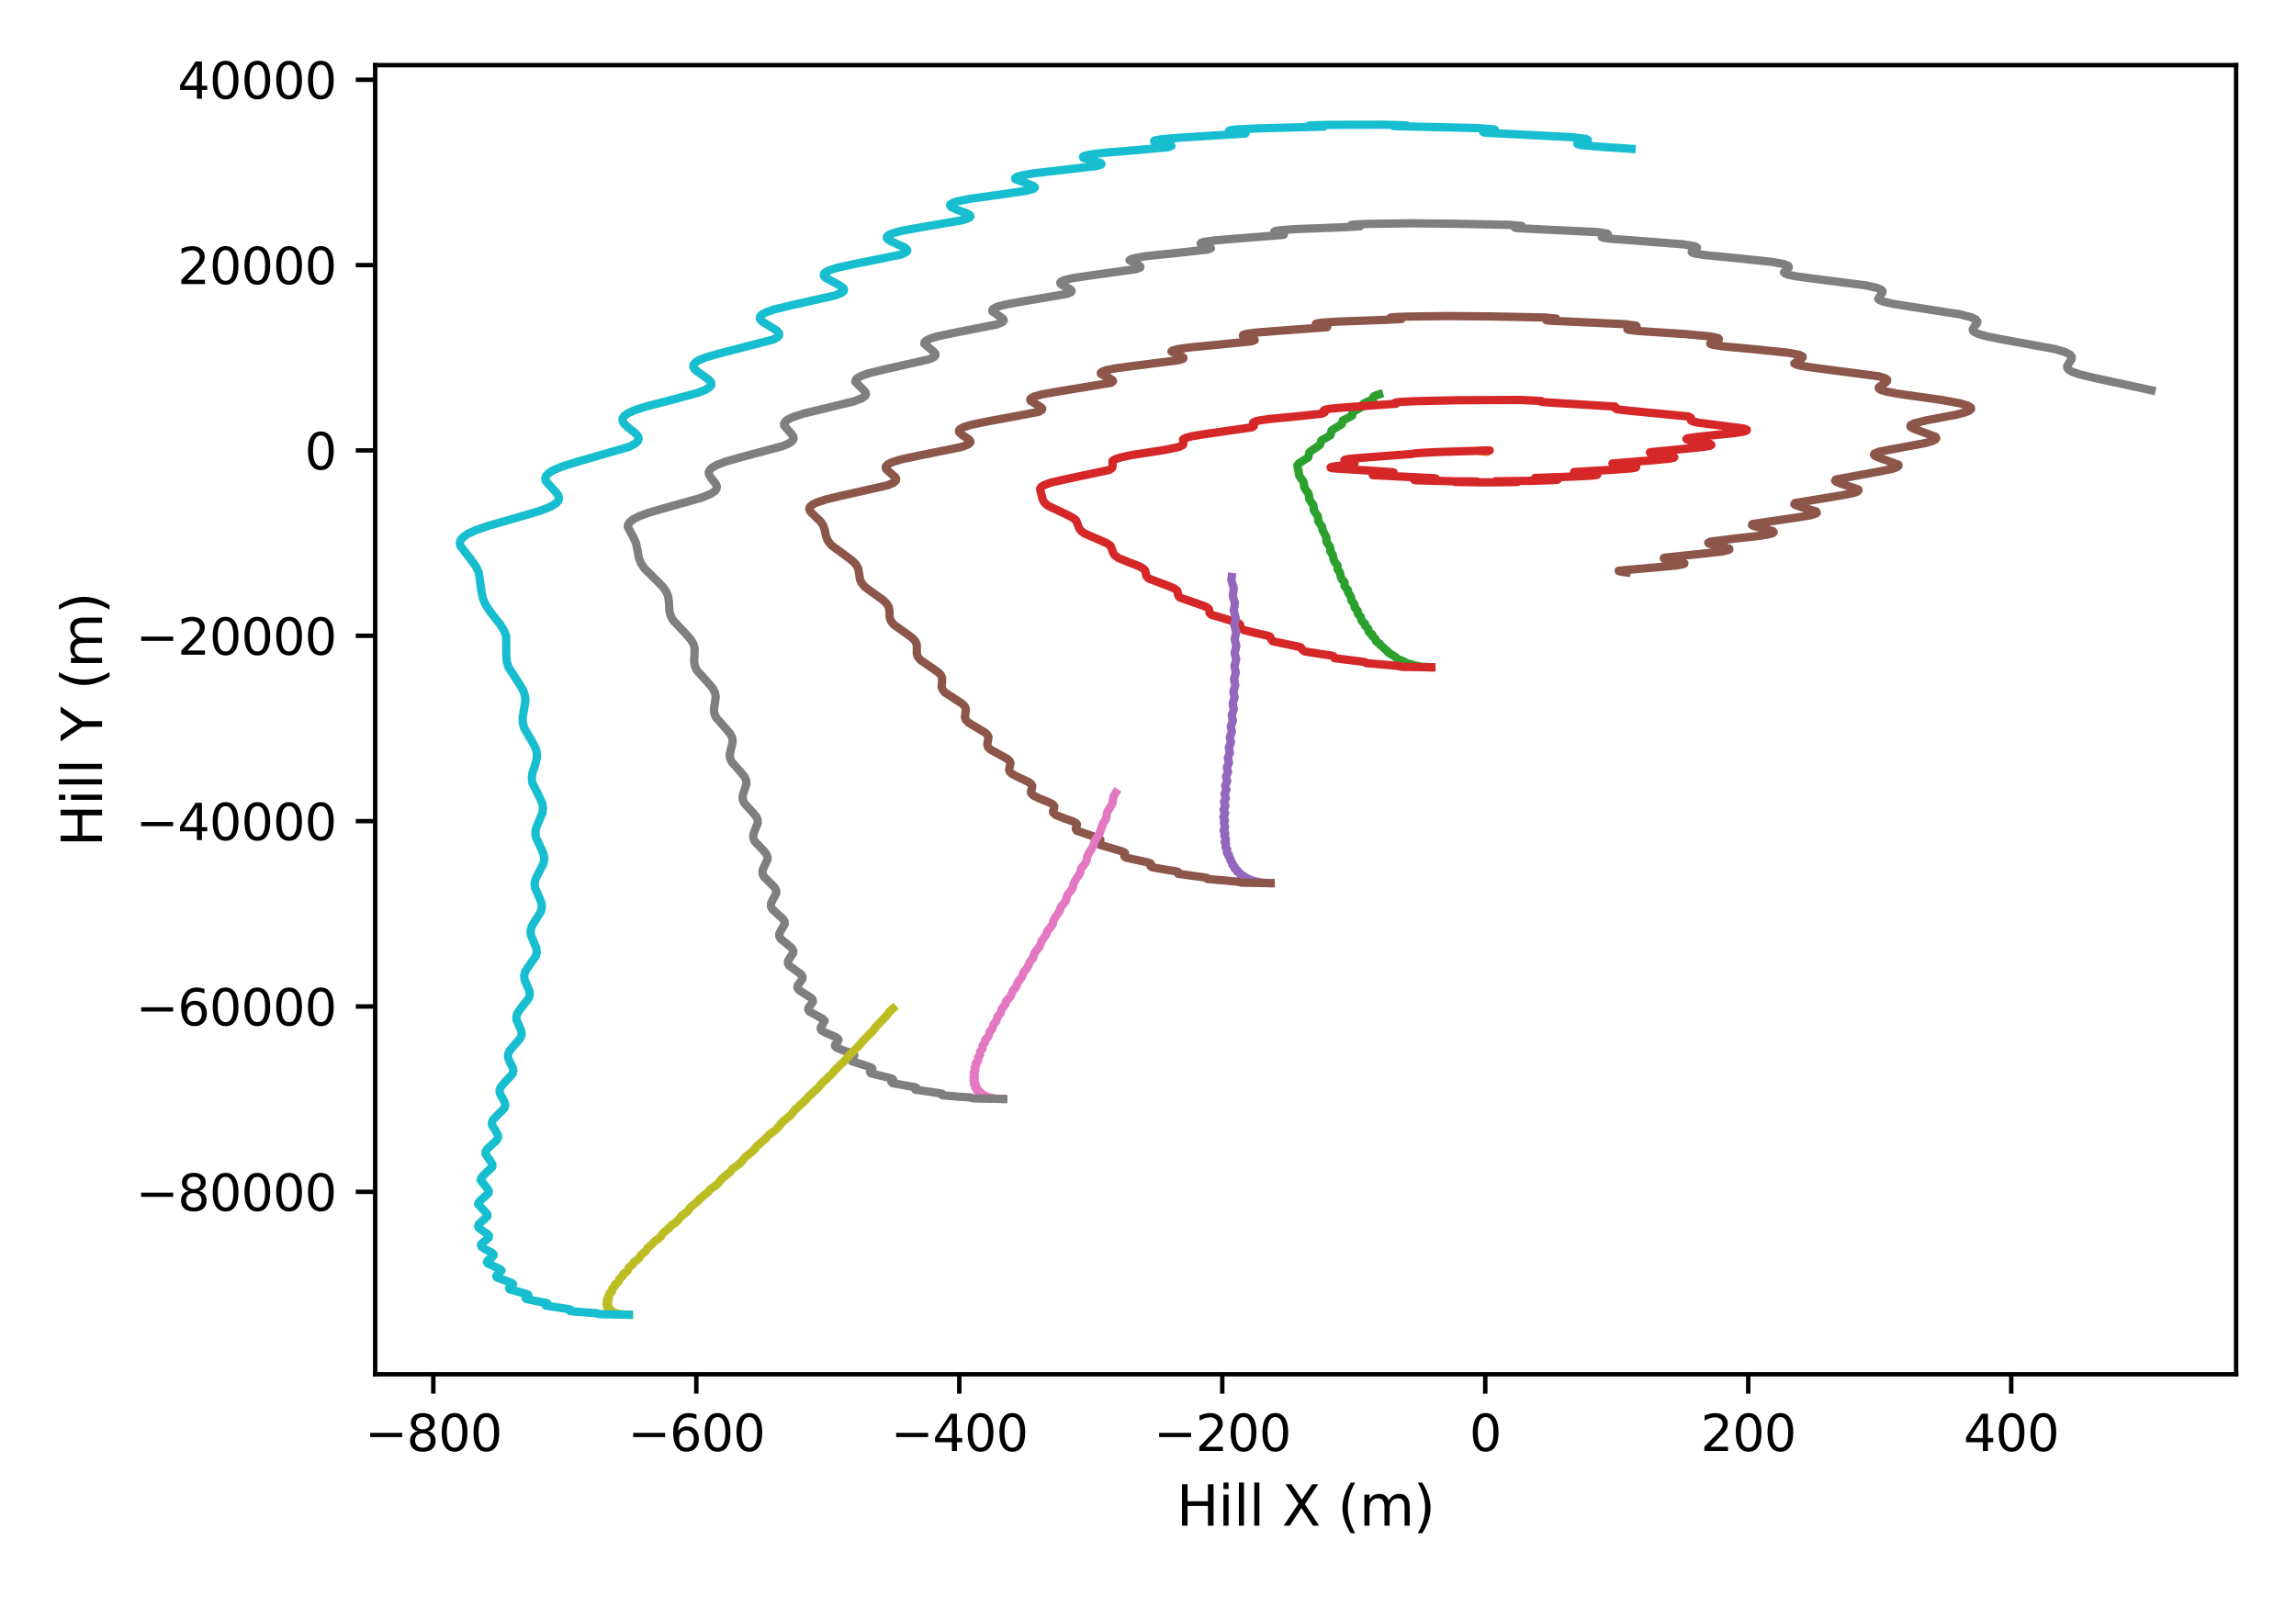 <?xml version="1.0" encoding="utf-8" standalone="no"?>
<!DOCTYPE svg PUBLIC "-//W3C//DTD SVG 1.1//EN"
  "http://www.w3.org/Graphics/SVG/1.1/DTD/svg11.dtd">
<svg height="288pt" version="1.1" viewBox="0 0 414 288" width="414pt" xmlns="http://www.w3.org/2000/svg" xmlns:xlink="http://www.w3.org/1999/xlink">
 <defs>
  <style type="text/css">*{stroke-linecap:butt;stroke-linejoin:round;}</style>
 </defs>
 <g id="figure_1">
  <g id="patch_1">
   <path d="M 0 288 
L 414 288 
L 414 0 
L 0 0 
z
" style="fill:none;"/>
  </g>
  <g id="axes_1">
   <g id="patch_2">
    <path d="M 67.651 247.812 
L 403.2 247.812 
L 403.2 11.744 
L 67.651 11.744 
z
" style="fill:none;"/>
   </g>
   <g id="matplotlib.axis_1">
    <g id="xtick_1">
     <g id="line2d_1">
      <defs>
       <path d="M 0 0 
L 0 3.5 
" id="ma5456d40f7" style="stroke:#000000;stroke-width:0.8;"/>
      </defs>
      <g>
       <use style="stroke:#000000;stroke-width:0.8;" x="78.132" xlink:href="#ma5456d40f7" y="247.812"/>
      </g>
     </g>
     <g id="text_1">
      <!-- −800 -->
      <g transform="translate(65.772 261.65)scale(0.09 -0.09)">
       <defs>
        <path d="M 678 2272 
L 4684 2272 
L 4684 1741 
L 678 1741 
L 678 2272 
z
" id="DejaVuSans-2212" transform="scale(0.016)"/>
        <path d="M 2034 2216 
Q 1584 2216 1326 1975 
Q 1069 1734 1069 1313 
Q 1069 891 1326 650 
Q 1584 409 2034 409 
Q 2484 409 2743 651 
Q 3003 894 3003 1313 
Q 3003 1734 2745 1975 
Q 2488 2216 2034 2216 
z
M 1403 2484 
Q 997 2584 770 2862 
Q 544 3141 544 3541 
Q 544 4100 942 4425 
Q 1341 4750 2034 4750 
Q 2731 4750 3128 4425 
Q 3525 4100 3525 3541 
Q 3525 3141 3298 2862 
Q 3072 2584 2669 2484 
Q 3125 2378 3379 2068 
Q 3634 1759 3634 1313 
Q 3634 634 3220 271 
Q 2806 -91 2034 -91 
Q 1263 -91 848 271 
Q 434 634 434 1313 
Q 434 1759 690 2068 
Q 947 2378 1403 2484 
z
M 1172 3481 
Q 1172 3119 1398 2916 
Q 1625 2713 2034 2713 
Q 2441 2713 2670 2916 
Q 2900 3119 2900 3481 
Q 2900 3844 2670 4047 
Q 2441 4250 2034 4250 
Q 1625 4250 1398 4047 
Q 1172 3844 1172 3481 
z
" id="DejaVuSans-38" transform="scale(0.016)"/>
        <path d="M 2034 4250 
Q 1547 4250 1301 3770 
Q 1056 3291 1056 2328 
Q 1056 1369 1301 889 
Q 1547 409 2034 409 
Q 2525 409 2770 889 
Q 3016 1369 3016 2328 
Q 3016 3291 2770 3770 
Q 2525 4250 2034 4250 
z
M 2034 4750 
Q 2819 4750 3233 4129 
Q 3647 3509 3647 2328 
Q 3647 1150 3233 529 
Q 2819 -91 2034 -91 
Q 1250 -91 836 529 
Q 422 1150 422 2328 
Q 422 3509 836 4129 
Q 1250 4750 2034 4750 
z
" id="DejaVuSans-30" transform="scale(0.016)"/>
       </defs>
       <use xlink:href="#DejaVuSans-2212"/>
       <use x="83.789" xlink:href="#DejaVuSans-38"/>
       <use x="147.412" xlink:href="#DejaVuSans-30"/>
       <use x="211.035" xlink:href="#DejaVuSans-30"/>
      </g>
     </g>
    </g>
    <g id="xtick_2">
     <g id="line2d_2">
      <g>
       <use style="stroke:#000000;stroke-width:0.8;" x="125.552" xlink:href="#ma5456d40f7" y="247.812"/>
      </g>
     </g>
     <g id="text_2">
      <!-- −600 -->
      <g transform="translate(113.192 261.65)scale(0.09 -0.09)">
       <defs>
        <path d="M 2113 2584 
Q 1688 2584 1439 2293 
Q 1191 2003 1191 1497 
Q 1191 994 1439 701 
Q 1688 409 2113 409 
Q 2538 409 2786 701 
Q 3034 994 3034 1497 
Q 3034 2003 2786 2293 
Q 2538 2584 2113 2584 
z
M 3366 4563 
L 3366 3988 
Q 3128 4100 2886 4159 
Q 2644 4219 2406 4219 
Q 1781 4219 1451 3797 
Q 1122 3375 1075 2522 
Q 1259 2794 1537 2939 
Q 1816 3084 2150 3084 
Q 2853 3084 3261 2657 
Q 3669 2231 3669 1497 
Q 3669 778 3244 343 
Q 2819 -91 2113 -91 
Q 1303 -91 875 529 
Q 447 1150 447 2328 
Q 447 3434 972 4092 
Q 1497 4750 2381 4750 
Q 2619 4750 2861 4703 
Q 3103 4656 3366 4563 
z
" id="DejaVuSans-36" transform="scale(0.016)"/>
       </defs>
       <use xlink:href="#DejaVuSans-2212"/>
       <use x="83.789" xlink:href="#DejaVuSans-36"/>
       <use x="147.412" xlink:href="#DejaVuSans-30"/>
       <use x="211.035" xlink:href="#DejaVuSans-30"/>
      </g>
     </g>
    </g>
    <g id="xtick_3">
     <g id="line2d_3">
      <g>
       <use style="stroke:#000000;stroke-width:0.8;" x="172.972" xlink:href="#ma5456d40f7" y="247.812"/>
      </g>
     </g>
     <g id="text_3">
      <!-- −400 -->
      <g transform="translate(160.612 261.65)scale(0.09 -0.09)">
       <defs>
        <path d="M 2419 4116 
L 825 1625 
L 2419 1625 
L 2419 4116 
z
M 2253 4666 
L 3047 4666 
L 3047 1625 
L 3713 1625 
L 3713 1100 
L 3047 1100 
L 3047 0 
L 2419 0 
L 2419 1100 
L 313 1100 
L 313 1709 
L 2253 4666 
z
" id="DejaVuSans-34" transform="scale(0.016)"/>
       </defs>
       <use xlink:href="#DejaVuSans-2212"/>
       <use x="83.789" xlink:href="#DejaVuSans-34"/>
       <use x="147.412" xlink:href="#DejaVuSans-30"/>
       <use x="211.035" xlink:href="#DejaVuSans-30"/>
      </g>
     </g>
    </g>
    <g id="xtick_4">
     <g id="line2d_4">
      <g>
       <use style="stroke:#000000;stroke-width:0.8;" x="220.392" xlink:href="#ma5456d40f7" y="247.812"/>
      </g>
     </g>
     <g id="text_4">
      <!-- −200 -->
      <g transform="translate(208.032 261.65)scale(0.09 -0.09)">
       <defs>
        <path d="M 1228 531 
L 3431 531 
L 3431 0 
L 469 0 
L 469 531 
Q 828 903 1448 1529 
Q 2069 2156 2228 2338 
Q 2531 2678 2651 2914 
Q 2772 3150 2772 3378 
Q 2772 3750 2511 3984 
Q 2250 4219 1831 4219 
Q 1534 4219 1204 4116 
Q 875 4013 500 3803 
L 500 4441 
Q 881 4594 1212 4672 
Q 1544 4750 1819 4750 
Q 2544 4750 2975 4387 
Q 3406 4025 3406 3419 
Q 3406 3131 3298 2873 
Q 3191 2616 2906 2266 
Q 2828 2175 2409 1742 
Q 1991 1309 1228 531 
z
" id="DejaVuSans-32" transform="scale(0.016)"/>
       </defs>
       <use xlink:href="#DejaVuSans-2212"/>
       <use x="83.789" xlink:href="#DejaVuSans-32"/>
       <use x="147.412" xlink:href="#DejaVuSans-30"/>
       <use x="211.035" xlink:href="#DejaVuSans-30"/>
      </g>
     </g>
    </g>
    <g id="xtick_5">
     <g id="line2d_5">
      <g>
       <use style="stroke:#000000;stroke-width:0.8;" x="267.812" xlink:href="#ma5456d40f7" y="247.812"/>
      </g>
     </g>
     <g id="text_5">
      <!-- 0 -->
      <g transform="translate(264.949 261.65)scale(0.09 -0.09)">
       <use xlink:href="#DejaVuSans-30"/>
      </g>
     </g>
    </g>
    <g id="xtick_6">
     <g id="line2d_6">
      <g>
       <use style="stroke:#000000;stroke-width:0.8;" x="315.232" xlink:href="#ma5456d40f7" y="247.812"/>
      </g>
     </g>
     <g id="text_6">
      <!-- 200 -->
      <g transform="translate(306.642 261.65)scale(0.09 -0.09)">
       <use xlink:href="#DejaVuSans-32"/>
       <use x="63.623" xlink:href="#DejaVuSans-30"/>
       <use x="127.246" xlink:href="#DejaVuSans-30"/>
      </g>
     </g>
    </g>
    <g id="xtick_7">
     <g id="line2d_7">
      <g>
       <use style="stroke:#000000;stroke-width:0.8;" x="362.652" xlink:href="#ma5456d40f7" y="247.812"/>
      </g>
     </g>
     <g id="text_7">
      <!-- 400 -->
      <g transform="translate(354.062 261.65)scale(0.09 -0.09)">
       <use xlink:href="#DejaVuSans-34"/>
       <use x="63.623" xlink:href="#DejaVuSans-30"/>
       <use x="127.246" xlink:href="#DejaVuSans-30"/>
      </g>
     </g>
    </g>
    <g id="text_8">
     <!-- Hill X (m) -->
     <g transform="translate(212.123 275.12)scale(0.1 -0.1)">
      <defs>
       <path d="M 628 4666 
L 1259 4666 
L 1259 2753 
L 3553 2753 
L 3553 4666 
L 4184 4666 
L 4184 0 
L 3553 0 
L 3553 2222 
L 1259 2222 
L 1259 0 
L 628 0 
L 628 4666 
z
" id="DejaVuSans-48" transform="scale(0.016)"/>
       <path d="M 603 3500 
L 1178 3500 
L 1178 0 
L 603 0 
L 603 3500 
z
M 603 4863 
L 1178 4863 
L 1178 4134 
L 603 4134 
L 603 4863 
z
" id="DejaVuSans-69" transform="scale(0.016)"/>
       <path d="M 603 4863 
L 1178 4863 
L 1178 0 
L 603 0 
L 603 4863 
z
" id="DejaVuSans-6c" transform="scale(0.016)"/>
       <path id="DejaVuSans-20" transform="scale(0.016)"/>
       <path d="M 403 4666 
L 1081 4666 
L 2241 2931 
L 3406 4666 
L 4084 4666 
L 2584 2425 
L 4184 0 
L 3506 0 
L 2194 1984 
L 872 0 
L 191 0 
L 1856 2491 
L 403 4666 
z
" id="DejaVuSans-58" transform="scale(0.016)"/>
       <path d="M 1984 4856 
Q 1566 4138 1362 3434 
Q 1159 2731 1159 2009 
Q 1159 1288 1364 580 
Q 1569 -128 1984 -844 
L 1484 -844 
Q 1016 -109 783 600 
Q 550 1309 550 2009 
Q 550 2706 781 3412 
Q 1013 4119 1484 4856 
L 1984 4856 
z
" id="DejaVuSans-28" transform="scale(0.016)"/>
       <path d="M 3328 2828 
Q 3544 3216 3844 3400 
Q 4144 3584 4550 3584 
Q 5097 3584 5394 3201 
Q 5691 2819 5691 2113 
L 5691 0 
L 5113 0 
L 5113 2094 
Q 5113 2597 4934 2840 
Q 4756 3084 4391 3084 
Q 3944 3084 3684 2787 
Q 3425 2491 3425 1978 
L 3425 0 
L 2847 0 
L 2847 2094 
Q 2847 2600 2669 2842 
Q 2491 3084 2119 3084 
Q 1678 3084 1418 2786 
Q 1159 2488 1159 1978 
L 1159 0 
L 581 0 
L 581 3500 
L 1159 3500 
L 1159 2956 
Q 1356 3278 1631 3431 
Q 1906 3584 2284 3584 
Q 2666 3584 2933 3390 
Q 3200 3197 3328 2828 
z
" id="DejaVuSans-6d" transform="scale(0.016)"/>
       <path d="M 513 4856 
L 1013 4856 
Q 1481 4119 1714 3412 
Q 1947 2706 1947 2009 
Q 1947 1309 1714 600 
Q 1481 -109 1013 -844 
L 513 -844 
Q 928 -128 1133 580 
Q 1338 1288 1338 2009 
Q 1338 2731 1133 3434 
Q 928 4138 513 4856 
z
" id="DejaVuSans-29" transform="scale(0.016)"/>
      </defs>
      <use xlink:href="#DejaVuSans-48"/>
      <use x="75.195" xlink:href="#DejaVuSans-69"/>
      <use x="102.979" xlink:href="#DejaVuSans-6c"/>
      <use x="130.762" xlink:href="#DejaVuSans-6c"/>
      <use x="158.545" xlink:href="#DejaVuSans-20"/>
      <use x="190.332" xlink:href="#DejaVuSans-58"/>
      <use x="258.838" xlink:href="#DejaVuSans-20"/>
      <use x="290.625" xlink:href="#DejaVuSans-28"/>
      <use x="329.639" xlink:href="#DejaVuSans-6d"/>
      <use x="427.051" xlink:href="#DejaVuSans-29"/>
     </g>
    </g>
   </g>
   <g id="matplotlib.axis_2">
    <g id="ytick_1">
     <g id="line2d_8">
      <defs>
       <path d="M 0 0 
L -3.5 0 
" id="m74846344b2" style="stroke:#000000;stroke-width:0.8;"/>
      </defs>
      <g>
       <use style="stroke:#000000;stroke-width:0.8;" x="67.651" xlink:href="#m74846344b2" y="214.913"/>
      </g>
     </g>
     <g id="text_9">
      <!-- −80000 -->
      <g transform="translate(24.478 218.333)scale(0.09 -0.09)">
       <use xlink:href="#DejaVuSans-2212"/>
       <use x="83.789" xlink:href="#DejaVuSans-38"/>
       <use x="147.412" xlink:href="#DejaVuSans-30"/>
       <use x="211.035" xlink:href="#DejaVuSans-30"/>
       <use x="274.658" xlink:href="#DejaVuSans-30"/>
       <use x="338.281" xlink:href="#DejaVuSans-30"/>
      </g>
     </g>
    </g>
    <g id="ytick_2">
     <g id="line2d_9">
      <g>
       <use style="stroke:#000000;stroke-width:0.8;" x="67.651" xlink:href="#m74846344b2" y="181.491"/>
      </g>
     </g>
     <g id="text_10">
      <!-- −60000 -->
      <g transform="translate(24.478 184.91)scale(0.09 -0.09)">
       <use xlink:href="#DejaVuSans-2212"/>
       <use x="83.789" xlink:href="#DejaVuSans-36"/>
       <use x="147.412" xlink:href="#DejaVuSans-30"/>
       <use x="211.035" xlink:href="#DejaVuSans-30"/>
       <use x="274.658" xlink:href="#DejaVuSans-30"/>
       <use x="338.281" xlink:href="#DejaVuSans-30"/>
      </g>
     </g>
    </g>
    <g id="ytick_3">
     <g id="line2d_10">
      <g>
       <use style="stroke:#000000;stroke-width:0.8;" x="67.651" xlink:href="#m74846344b2" y="148.068"/>
      </g>
     </g>
     <g id="text_11">
      <!-- −40000 -->
      <g transform="translate(24.478 151.488)scale(0.09 -0.09)">
       <use xlink:href="#DejaVuSans-2212"/>
       <use x="83.789" xlink:href="#DejaVuSans-34"/>
       <use x="147.412" xlink:href="#DejaVuSans-30"/>
       <use x="211.035" xlink:href="#DejaVuSans-30"/>
       <use x="274.658" xlink:href="#DejaVuSans-30"/>
       <use x="338.281" xlink:href="#DejaVuSans-30"/>
      </g>
     </g>
    </g>
    <g id="ytick_4">
     <g id="line2d_11">
      <g>
       <use style="stroke:#000000;stroke-width:0.8;" x="67.651" xlink:href="#m74846344b2" y="114.646"/>
      </g>
     </g>
     <g id="text_12">
      <!-- −20000 -->
      <g transform="translate(24.478 118.065)scale(0.09 -0.09)">
       <use xlink:href="#DejaVuSans-2212"/>
       <use x="83.789" xlink:href="#DejaVuSans-32"/>
       <use x="147.412" xlink:href="#DejaVuSans-30"/>
       <use x="211.035" xlink:href="#DejaVuSans-30"/>
       <use x="274.658" xlink:href="#DejaVuSans-30"/>
       <use x="338.281" xlink:href="#DejaVuSans-30"/>
      </g>
     </g>
    </g>
    <g id="ytick_5">
     <g id="line2d_12">
      <g>
       <use style="stroke:#000000;stroke-width:0.8;" x="67.651" xlink:href="#m74846344b2" y="81.224"/>
      </g>
     </g>
     <g id="text_13">
      <!-- 0 -->
      <g transform="translate(54.925 84.643)scale(0.09 -0.09)">
       <use xlink:href="#DejaVuSans-30"/>
      </g>
     </g>
    </g>
    <g id="ytick_6">
     <g id="line2d_13">
      <g>
       <use style="stroke:#000000;stroke-width:0.8;" x="67.651" xlink:href="#m74846344b2" y="47.801"/>
      </g>
     </g>
     <g id="text_14">
      <!-- 20000 -->
      <g transform="translate(32.02 51.221)scale(0.09 -0.09)">
       <use xlink:href="#DejaVuSans-32"/>
       <use x="63.623" xlink:href="#DejaVuSans-30"/>
       <use x="127.246" xlink:href="#DejaVuSans-30"/>
       <use x="190.869" xlink:href="#DejaVuSans-30"/>
       <use x="254.492" xlink:href="#DejaVuSans-30"/>
      </g>
     </g>
    </g>
    <g id="ytick_7">
     <g id="line2d_14">
      <g>
       <use style="stroke:#000000;stroke-width:0.8;" x="67.651" xlink:href="#m74846344b2" y="14.379"/>
      </g>
     </g>
     <g id="text_15">
      <!-- 40000 -->
      <g transform="translate(32.02 17.798)scale(0.09 -0.09)">
       <use xlink:href="#DejaVuSans-34"/>
       <use x="63.623" xlink:href="#DejaVuSans-30"/>
       <use x="127.246" xlink:href="#DejaVuSans-30"/>
       <use x="190.869" xlink:href="#DejaVuSans-30"/>
       <use x="254.492" xlink:href="#DejaVuSans-30"/>
      </g>
     </g>
    </g>
    <g id="text_16">
     <!-- Hill Y (m) -->
     <g transform="translate(18.398 152.709)rotate(-90)scale(0.1 -0.1)">
      <defs>
       <path d="M -13 4666 
L 666 4666 
L 1959 2747 
L 3244 4666 
L 3922 4666 
L 2272 2222 
L 2272 0 
L 1638 0 
L 1638 2222 
L -13 4666 
z
" id="DejaVuSans-59" transform="scale(0.016)"/>
      </defs>
      <use xlink:href="#DejaVuSans-48"/>
      <use x="75.195" xlink:href="#DejaVuSans-69"/>
      <use x="102.979" xlink:href="#DejaVuSans-6c"/>
      <use x="130.762" xlink:href="#DejaVuSans-6c"/>
      <use x="158.545" xlink:href="#DejaVuSans-20"/>
      <use x="190.332" xlink:href="#DejaVuSans-59"/>
      <use x="251.416" xlink:href="#DejaVuSans-20"/>
      <use x="283.203" xlink:href="#DejaVuSans-28"/>
      <use x="322.217" xlink:href="#DejaVuSans-6d"/>
      <use x="419.629" xlink:href="#DejaVuSans-29"/>
     </g>
    </g>
   </g>
   <g id="line2d_15">
    <path clip-path="url(#p297df49c7d)" d="M 267.812 81.418 
L 267.697 81.418 
L 267.18 81.323 
L 267.26 81.301 
L 267.211 81.285 
L 267.382 81.241 
L 268.083 81.232 
L 267.798 81.263 
" style="fill:none;stroke:#1f77b4;stroke-linecap:square;stroke-width:1.5;"/>
   </g>
   <g id="line2d_16">
    <path clip-path="url(#p297df49c7d)" d="M 267.812 81.418 
L 267.706 81.419 
L 266.682 81.336 
L 267.088 81.307 
L 267.915 81.257 
L 267.812 81.263 
" style="fill:none;stroke:#ff7f0e;stroke-linecap:square;stroke-width:1.5;"/>
   </g>
   <g id="line2d_17">
    <path clip-path="url(#p297df49c7d)" d="M 258.088 120.335 
L 258.088 120.335 
L 257.981 120.335 
L 256.152 120.218 
L 255.851 120.146 
L 255.036 119.965 
L 254.308 119.751 
L 253.896 119.665 
L 253.453 119.521 
L 253.466 119.484 
L 253.377 119.406 
L 252.589 119.039 
L 252.122 118.904 
L 251.801 118.725 
L 251.806 118.709 
L 251.744 118.564 
L 251.04 118.109 
L 250.885 118.002 
L 250.263 117.638 
L 250.217 117.45 
L 249.556 116.899 
L 249.45 116.765 
L 248.824 116.269 
L 248.792 116.072 
L 248.384 115.852 
L 248.107 115.595 
L 248.021 115.209 
L 247.441 114.704 
L 247.419 114.393 
L 246.943 114.092 
L 246.775 113.842 
L 246.717 113.411 
L 246.141 112.815 
L 246.129 112.455 
L 245.709 112.143 
L 245.499 111.857 
L 245.382 111.266 
L 244.876 110.738 
L 244.785 110.136 
L 244.26 109.535 
L 244.205 108.951 
L 243.653 108.232 
L 243.634 107.715 
L 243.065 106.792 
L 243.053 106.414 
L 242.738 106.077 
L 242.424 105.652 
L 242.473 105.27 
L 242.411 104.952 
L 242.007 104.531 
L 241.797 104.167 
L 241.609 103.247 
L 241.167 102.661 
L 241.209 102.242 
L 241.142 101.893 
L 240.748 101.449 
L 240.514 101.032 
L 240.306 100.026 
L 239.85 99.386 
L 239.881 98.93 
L 239.805 98.549 
L 239.399 98.066 
L 239.156 97.632 
L 239.184 97.117 
L 239.082 96.74 
L 238.436 95.497 
L 238.394 94.981 
L 238.071 94.544 
L 237.692 93.971 
L 237.683 93.5 
L 237.607 93.029 
L 237.244 92.553 
L 236.897 92.002 
L 236.882 91.491 
L 236.789 91.025 
L 236.391 90.508 
L 236.058 89.96 
L 236.034 89.407 
L 235.923 88.947 
L 235.489 88.388 
L 235.169 87.844 
L 235.132 87.249 
L 235.004 86.796 
L 234.532 86.194 
L 234.224 85.655 
L 234.172 85.015 
L 234.008 84.423 
L 233.931 83.926 
L 234.12 83.628 
L 234.666 83.259 
L 235.897 82.475 
L 235.987 82.149 
L 236.085 81.588 
L 236.449 81.286 
L 238.001 80.238 
L 238.268 79.407 
L 238.988 79.02 
L 239.897 78.483 
L 239.989 78.198 
L 240.062 77.688 
L 240.413 77.424 
L 241.929 76.498 
L 242.11 75.836 
L 242.736 75.52 
L 243.792 74.971 
L 243.841 74.71 
L 243.89 74.344 
L 244.214 74.119 
L 245.746 73.271 
L 245.825 72.826 
L 246.276 72.59 
L 247.622 71.969 
L 247.6 71.681 
L 247.701 71.493 
L 248.141 71.279 
L 248.663 71.114 
L 248.663 71.114 
" style="fill:none;stroke:#2ca02c;stroke-linecap:square;stroke-width:1.5;"/>
   </g>
   <g id="line2d_18">
    <path clip-path="url(#p297df49c7d)" d="M 258.088 120.335 
L 258.088 120.335 
L 257.975 120.336 
L 252.799 120.244 
L 252.103 120.093 
L 251.558 120.031 
L 246.298 119.575 
L 246.148 119.397 
L 245.294 119.269 
L 240.624 118.684 
L 240.546 118.508 
L 240.469 118.346 
L 239.998 118.196 
L 238.182 117.935 
L 235.323 117.481 
L 234.892 117.245 
L 234.537 116.718 
L 233.519 116.475 
L 229.521 115.647 
L 229.261 115.395 
L 229.032 114.823 
L 228.423 114.591 
L 226.438 114.152 
L 224.243 113.598 
L 223.73 113.267 
L 223.658 112.962 
L 223.571 112.574 
L 223.213 112.324 
L 222.209 111.983 
L 218.39 110.841 
L 218.093 110.516 
L 218.053 110.092 
L 217.942 109.766 
L 217.561 109.471 
L 216.636 109.105 
L 212.727 107.746 
L 212.436 107.371 
L 212.373 106.807 
L 212.216 106.469 
L 211.769 106.129 
L 210.772 105.706 
L 207.125 104.32 
L 206.724 103.896 
L 206.614 103.427 
L 206.481 102.873 
L 206.165 102.531 
L 205.401 102.098 
L 203.527 101.388 
L 201.634 100.602 
L 200.989 100.129 
L 200.733 99.7 
L 200.237 98.409 
L 199.601 97.975 
L 198.288 97.385 
L 195.478 96.159 
L 194.823 95.634 
L 194.549 95.158 
L 194.04 93.832 
L 193.43 93.351 
L 192.259 92.755 
L 188.926 91.179 
L 188.29 90.6 
L 187.995 90.018 
L 187.529 88.144 
L 187.765 87.79 
L 188.339 87.436 
L 189.498 87.028 
L 191.691 86.515 
L 200.008 84.744 
L 200.508 84.401 
L 200.608 84.108 
L 200.603 83.118 
L 201.066 82.82 
L 202.09 82.475 
L 204.14 82.043 
L 209.89 81.151 
L 212.505 80.619 
L 213.276 80.261 
L 213.387 79.984 
L 213.332 79.221 
L 213.755 78.979 
L 214.913 78.661 
L 217.539 78.239 
L 225.781 77.051 
L 226.092 76.809 
L 226.038 76.597 
L 225.94 76.258 
L 226.17 76.072 
L 226.878 75.857 
L 228.799 75.559 
L 233.629 75.102 
L 238.29 74.607 
L 238.837 74.379 
L 238.76 74.212 
L 238.707 73.999 
L 238.966 73.87 
L 240.028 73.68 
L 243.019 73.426 
L 251.698 72.808 
L 251.68 72.774 
L 251.569 72.634 
L 251.63 72.598 
L 252.286 72.492 
L 254.992 72.343 
L 262.92 72.172 
L 274.077 72.121 
L 277.876 72.302 
L 277.942 72.35 
L 277.865 72.413 
L 277.863 72.443 
L 277.947 72.473 
L 278.901 72.556 
L 291.215 73.315 
L 291.345 73.476 
L 291.339 73.702 
L 291.719 73.822 
L 293.322 74.017 
L 304.467 75.101 
L 304.892 75.351 
L 304.874 75.598 
L 304.906 75.815 
L 305.185 75.977 
L 306.098 76.196 
L 308.724 76.539 
L 314.34 77.257 
L 314.981 77.505 
L 314.926 77.647 
L 314.418 77.825 
L 312.707 78.1 
L 307.652 78.601 
L 304.368 79.009 
L 304.084 79.164 
L 304.099 79.189 
L 304.411 79.319 
L 305.921 79.589 
L 308.398 80.058 
L 308.575 80.243 
L 308.347 80.366 
L 307.268 80.578 
L 304.206 80.89 
L 297.549 81.541 
L 297.507 81.604 
L 297.565 81.646 
L 298.229 81.795 
L 301.89 82.448 
L 301.758 82.551 
L 301.027 82.705 
L 298.573 82.947 
L 290.741 83.578 
L 290.821 83.627 
L 291.659 83.759 
L 295.022 84.241 
L 294.916 84.325 
L 294.051 84.469 
L 290.893 84.695 
L 283.829 85.117 
L 283.992 85.161 
L 285.805 85.319 
L 288.012 85.584 
L 287.977 85.631 
L 287.931 85.647 
L 287.116 85.756 
L 283.698 85.934 
L 276.785 86.183 
L 277.81 86.259 
L 280.89 86.478 
L 280.863 86.499 
L 280.22 86.572 
L 276.386 86.701 
L 269.633 86.786 
L 273.489 86.868 
L 273.654 86.894 
L 273.045 86.935 
L 267.972 86.99 
L 262.374 86.909 
L 262.635 86.882 
L 266.318 86.822 
L 262.41 86.796 
L 255.4 86.61 
L 255.01 86.54 
L 255.222 86.49 
L 257.184 86.367 
L 258.87 86.265 
L 258.23 86.213 
L 247.532 85.684 
L 247.635 85.622 
L 248.617 85.487 
L 251.302 85.201 
L 251.146 85.156 
L 249.58 85.038 
L 240.211 84.433 
L 239.915 84.305 
L 239.948 84.263 
L 240.387 84.137 
L 242.519 83.864 
L 244.214 83.569 
L 244.207 83.502 
L 244.181 83.485 
L 243.628 83.33 
L 242.416 82.979 
L 242.551 82.883 
L 243.367 82.732 
L 246.069 82.505 
L 254.437 81.873 
L 255.428 81.718 
L 258.454 81.544 
L 268.601 81.216 
L 267.823 81.267 
" style="fill:none;stroke:#d62728;stroke-linecap:square;stroke-width:1.5;"/>
   </g>
   <g id="line2d_19">
    <path clip-path="url(#p297df49c7d)" d="M 229.11 159.251 
L 229.11 159.251 
L 228.991 159.251 
L 227.23 159.133 
L 227.07 159.072 
L 226.141 158.866 
L 225.594 158.744 
L 225.631 158.688 
L 225.531 158.634 
L 224.87 158.451 
L 224.921 158.374 
L 224.815 158.307 
L 224.208 158.092 
L 224.259 158.025 
L 224.247 157.95 
L 224.206 157.928 
L 223.608 157.661 
L 223.673 157.578 
L 223.651 157.484 
L 223.625 157.469 
L 223.069 157.162 
L 223.131 157.084 
L 223.129 156.959 
L 223.113 156.947 
L 222.594 156.587 
L 222.655 156.513 
L 222.651 156.352 
L 222.185 155.934 
L 222.23 155.882 
L 222.254 155.695 
L 221.873 155.168 
L 221.906 154.962 
L 221.555 154.403 
L 221.618 154.169 
L 221.316 153.929 
L 221.203 153.697 
L 221.287 153.2 
L 220.986 152.809 
L 221.075 152.23 
L 220.818 151.854 
L 221.008 151.573 
L 221.035 151.336 
L 220.776 150.675 
L 220.947 150.278 
L 220.706 149.971 
L 220.627 149.704 
L 220.84 149.384 
L 220.887 149.115 
L 220.689 148.355 
L 220.88 147.921 
L 220.671 147.588 
L 220.595 147.29 
L 220.802 146.96 
L 220.904 146.644 
L 220.717 146.308 
L 220.633 145.979 
L 220.833 145.646 
L 220.961 145.298 
L 220.795 144.96 
L 220.702 144.598 
L 220.893 144.264 
L 221.046 143.883 
L 220.901 143.544 
L 220.799 143.148 
L 220.992 142.798 
L 221.157 142.381 
L 221.005 142.008 
L 220.92 141.628 
L 221.113 141.261 
L 221.291 140.824 
L 221.157 140.453 
L 221.065 140.019 
L 221.266 139.636 
L 221.442 139.18 
L 221.299 138.773 
L 221.223 138.358 
L 221.422 137.958 
L 221.607 137.482 
L 221.481 137.077 
L 221.392 136.626 
L 221.575 136.229 
L 221.782 135.714 
L 221.67 135.313 
L 221.571 134.802 
L 221.772 134.37 
L 221.961 133.854 
L 221.837 133.416 
L 221.75 132.928 
L 221.933 132.5 
L 222.14 131.943 
L 222.029 131.51 
L 221.929 130.96 
L 222.127 130.494 
L 222.313 129.939 
L 222.188 129.467 
L 222.096 128.942 
L 222.275 128.482 
L 222.476 127.884 
L 222.361 127.42 
L 222.254 126.829 
L 222.444 126.329 
L 222.622 125.734 
L 222.49 125.229 
L 222.392 124.643 
L 222.581 124.126 
L 222.746 123.535 
L 222.622 123.038 
L 222.502 122.408 
L 222.679 121.874 
L 222.842 121.264 
L 222.716 120.752 
L 222.58 120.101 
L 222.734 119.577 
L 222.903 118.895 
L 222.765 118.366 
L 222.624 117.695 
L 222.782 117.127 
L 222.924 116.478 
L 222.781 115.933 
L 222.623 115.214 
L 222.773 114.629 
L 222.896 113.961 
L 222.737 113.399 
L 222.569 112.688 
L 222.702 112.086 
L 222.815 111.398 
L 222.648 110.82 
L 222.457 110.059 
L 222.58 109.44 
L 222.67 108.732 
L 222.472 108.108 
L 222.28 107.355 
L 222.397 106.688 
L 222.459 106.021 
L 222.262 105.411 
L 222.03 104.607 
L 222.096 104.047 
L 222.096 104.047 
" style="fill:none;stroke:#9467bd;stroke-linecap:square;stroke-width:1.5;"/>
   </g>
   <g id="line2d_20">
    <path clip-path="url(#p297df49c7d)" d="M 229.11 159.251 
L 229.11 159.251 
L 228.997 159.252 
L 223.867 159.16 
L 223.255 159.013 
L 222.91 158.961 
L 217.695 158.499 
L 217.728 158.428 
L 217.698 158.339 
L 217.66 158.321 
L 217.01 158.203 
L 212.433 157.558 
L 212.495 157.382 
L 212.44 157.234 
L 212.016 157.097 
L 210.156 156.819 
L 207.758 156.395 
L 207.446 156.178 
L 207.525 155.959 
L 207.522 155.741 
L 207.206 155.577 
L 206.049 155.311 
L 203.03 154.652 
L 202.73 154.401 
L 202.785 154.171 
L 202.862 153.828 
L 202.636 153.644 
L 201.885 153.386 
L 198.35 152.346 
L 198.245 152.097 
L 198.412 151.709 
L 198.409 151.432 
L 198.153 151.209 
L 197.364 150.896 
L 194.145 149.787 
L 193.973 149.494 
L 194.063 149.168 
L 194.194 148.679 
L 194.001 148.417 
L 193.465 148.119 
L 191.896 147.57 
L 190.352 146.956 
L 189.928 146.584 
L 189.873 146.283 
L 190.075 145.757 
L 190.1 145.382 
L 189.869 145.079 
L 189.292 144.735 
L 187.505 144.022 
L 186.32 143.443 
L 185.948 143.063 
L 185.884 142.723 
L 186.072 142.168 
L 186.129 141.699 
L 185.921 141.357 
L 185.37 140.967 
L 183.925 140.3 
L 182.485 139.561 
L 182.059 139.136 
L 181.952 138.754 
L 182.081 138.229 
L 182.206 137.608 
L 182.044 137.224 
L 181.62 136.838 
L 180.565 136.247 
L 178.591 135.175 
L 178.143 134.703 
L 178.016 134.281 
L 178.107 133.751 
L 178.238 132.956 
L 178.052 132.53 
L 177.607 132.101 
L 176.53 131.447 
L 174.627 130.32 
L 174.149 129.801 
L 173.994 129.337 
L 174.055 128.754 
L 174.166 127.879 
L 173.981 127.41 
L 173.538 126.939 
L 172.561 126.281 
L 170.365 124.863 
L 169.92 124.294 
L 169.785 123.786 
L 169.863 123.022 
L 169.882 122.256 
L 169.657 121.744 
L 169.175 121.229 
L 168.155 120.511 
L 165.982 119.034 
L 165.487 118.416 
L 165.307 117.864 
L 165.319 117.103 
L 165.303 116.203 
L 165.06 115.647 
L 164.562 115.087 
L 163.514 114.309 
L 161.159 112.637 
L 160.639 111.969 
L 160.418 111.297 
L 160.387 110.25 
L 160.261 109.501 
L 159.928 108.899 
L 159.249 108.217 
L 157.958 107.296 
L 156.007 105.884 
L 155.379 105.166 
L 155.054 104.444 
L 154.92 103.478 
L 154.742 102.511 
L 154.397 101.864 
L 153.801 101.213 
L 152.621 100.309 
L 149.978 98.375 
L 149.331 97.604 
L 148.975 96.829 
L 148.683 95.448 
L 148.392 94.669 
L 147.901 93.975 
L 146.968 93.1 
L 146.077 92.213 
L 145.921 91.765 
L 146.042 91.407 
L 146.424 91.048 
L 147.296 90.601 
L 148.897 90.072 
L 151.768 89.38 
L 160.048 87.51 
L 161.134 87.044 
L 161.555 86.659 
L 161.599 86.35 
L 161.428 86.041 
L 160.797 85.496 
L 159.801 84.625 
L 159.691 84.305 
L 159.811 83.985 
L 160.197 83.665 
L 161.075 83.267 
L 162.681 82.796 
L 165.932 82.107 
L 173.372 80.607 
L 174.599 80.131 
L 174.948 79.794 
L 174.94 79.525 
L 174.643 79.186 
L 173.483 78.431 
L 172.956 77.941 
L 172.906 77.66 
L 173.102 77.379 
L 173.735 77.028 
L 175.07 76.612 
L 177.673 76.07 
L 187.25 74.281 
L 187.858 73.935 
L 187.927 73.704 
L 187.768 73.473 
L 187.118 73.065 
L 185.854 72.289 
L 185.763 72.047 
L 185.914 71.805 
L 186.489 71.503 
L 187.759 71.145 
L 190.297 70.68 
L 200.345 69.027 
L 200.686 68.741 
L 200.602 68.549 
L 200.131 68.26 
L 198.515 67.414 
L 198.506 67.211 
L 198.753 67.008 
L 199.458 66.756 
L 201.168 66.411 
L 205.108 65.894 
L 212.575 64.945 
L 213.341 64.678 
L 213.385 64.489 
L 213.094 64.298 
L 211.231 63.382 
L 211.447 63.219 
L 212.299 62.976 
L 214.389 62.662 
L 219.28 62.192 
L 225.634 61.549 
L 226.248 61.326 
L 226.173 61.214 
L 225.61 61.015 
L 224.113 60.506 
L 224.175 60.382 
L 224.63 60.229 
L 226.277 59.989 
L 230.445 59.66 
L 239.276 59.001 
L 239.316 58.947 
L 239.269 58.911 
L 238.653 58.764 
L 237.253 58.425 
L 237.359 58.342 
L 238.205 58.199 
L 241.217 57.989 
L 249.627 57.687 
L 252.7 57.527 
L 252.54 57.488 
L 250.734 57.27 
L 251.065 57.207 
L 253.31 57.099 
L 260.951 56.99 
L 269.102 57.063 
L 278.541 57.25 
L 280.587 57.449 
L 280.405 57.512 
L 278.83 57.743 
L 279.218 57.813 
L 282.199 57.956 
L 293.129 58.458 
L 295.018 58.73 
L 295.103 58.823 
L 295.06 58.869 
L 294.592 59.027 
L 293.444 59.386 
L 293.462 59.406 
L 293.797 59.507 
L 295.513 59.695 
L 303.939 60.246 
L 308.541 60.681 
L 309.827 60.98 
L 309.949 61.148 
L 309.743 61.315 
L 308.377 61.981 
L 308.45 62.043 
L 308.928 62.197 
L 310.62 62.449 
L 316.222 62.966 
L 322.426 63.603 
L 324.45 63.992 
L 325.001 64.257 
L 325.047 64.433 
L 324.823 64.652 
L 323.537 65.538 
L 323.79 65.704 
L 324.694 65.953 
L 327.224 66.339 
L 338.847 67.866 
L 339.992 68.247 
L 340.285 68.52 
L 340.248 68.739 
L 339.872 69.064 
L 338.764 69.857 
L 338.799 70.064 
L 339.085 70.272 
L 340.045 70.586 
L 342.299 71.014 
L 350.049 72.111 
L 353.47 72.738 
L 354.92 73.191 
L 355.388 73.518 
L 355.404 73.78 
L 355.106 74.042 
L 354.316 74.367 
L 352.562 74.813 
L 347.432 75.781 
L 345.119 76.351 
L 344.516 76.685 
L 344.478 76.907 
L 344.711 77.129 
L 345.478 77.466 
L 349.006 78.758 
L 349.138 79 
L 348.988 79.242 
L 348.389 79.544 
L 347.113 79.901 
L 344.051 80.477 
L 338.849 81.439 
L 337.989 81.795 
L 337.893 81.997 
L 338.072 82.2 
L 338.766 82.507 
L 342.297 83.799 
L 342.303 84.021 
L 342.022 84.244 
L 341.267 84.52 
L 339.25 84.951 
L 331.034 86.46 
L 330.893 86.688 
L 331.085 86.871 
L 331.784 87.149 
L 335.088 88.27 
L 335.109 88.473 
L 334.846 88.675 
L 333.917 88.975 
L 331.825 89.365 
L 323.654 90.712 
L 323.539 90.915 
L 323.746 91.077 
L 324.604 91.366 
L 327.502 92.239 
L 327.589 92.466 
L 327.348 92.647 
L 326.452 92.917 
L 324.084 93.309 
L 315.989 94.491 
L 315.903 94.668 
L 316.218 94.845 
L 317.483 95.173 
L 319.633 95.752 
L 319.824 95.952 
L 319.676 96.112 
L 319.092 96.311 
L 317.301 96.622 
L 312.713 97.127 
L 308.461 97.667 
L 308.022 97.877 
L 308.143 97.997 
L 308.876 98.212 
L 311.805 98.938 
L 311.818 99.077 
L 311.554 99.215 
L 310.422 99.454 
L 307.264 99.81 
L 300.115 100.566 
L 299.998 100.665 
L 300.04 100.714 
L 300.51 100.863 
L 303.724 101.606 
L 303.708 101.635 
L 303.472 101.751 
L 302.39 101.952 
L 299.29 102.248 
L 291.875 102.911 
L 291.885 102.968 
L 291.921 102.987 
L 292.541 103.123 
L 293.267 103.225 
L 293.267 103.225 
" style="fill:none;stroke:#8c564b;stroke-linecap:square;stroke-width:1.5;"/>
   </g>
   <g id="line2d_21">
    <path clip-path="url(#p297df49c7d)" d="M 180.878 198.166 
L 180.878 198.166 
L 180.746 198.166 
L 179.057 198.048 
L 178.942 197.988 
L 178.164 197.791 
L 177.61 197.667 
L 177.676 197.605 
L 177.665 197.573 
L 177.593 197.546 
L 177.028 197.377 
L 177.108 197.307 
L 177.12 197.259 
L 177.05 197.221 
L 176.539 197.025 
L 176.615 196.953 
L 176.663 196.869 
L 176.603 196.829 
L 176.145 196.602 
L 176.213 196.534 
L 176.298 196.404 
L 176.26 196.373 
L 175.846 196.106 
L 175.914 196.04 
L 176.031 195.874 
L 176.001 195.844 
L 175.647 195.535 
L 175.705 195.481 
L 175.854 195.266 
L 175.836 195.246 
L 175.544 194.893 
L 175.576 194.863 
L 175.762 194.579 
L 175.543 194.172 
L 175.773 193.835 
L 175.588 193.424 
L 175.867 193.011 
L 175.711 192.621 
L 176.028 192.084 
L 175.913 191.765 
L 176.178 191.524 
L 176.361 191.251 
L 176.359 190.655 
L 176.718 190.227 
L 176.716 189.65 
L 177.152 189.119 
L 177.151 188.58 
L 177.656 187.899 
L 177.645 187.473 
L 178.003 187.147 
L 178.259 186.807 
L 178.455 186.032 
L 178.92 185.515 
L 179.129 184.726 
L 179.651 184.136 
L 179.851 183.369 
L 180.449 182.668 
L 180.603 181.978 
L 181.31 181.058 
L 181.408 180.541 
L 181.824 180.14 
L 182.196 179.685 
L 182.633 178.641 
L 183.162 178.038 
L 183.595 176.986 
L 184.176 176.319 
L 184.624 175.242 
L 185.229 174.548 
L 185.716 173.407 
L 186.321 172.705 
L 186.438 172.055 
L 186.676 171.67 
L 187.497 170.619 
L 187.759 169.785 
L 188.682 168.471 
L 188.861 167.856 
L 189.314 167.35 
L 189.794 166.728 
L 189.915 166.098 
L 190.13 165.647 
L 191.079 164.239 
L 191.268 163.581 
L 191.728 163.039 
L 192.207 162.399 
L 192.328 161.801 
L 192.514 161.296 
L 193.035 160.686 
L 193.448 160.075 
L 193.583 159.354 
L 193.821 158.857 
L 194.741 157.438 
L 194.969 156.581 
L 195.487 155.932 
L 195.897 155.283 
L 196.031 154.516 
L 196.265 153.988 
L 197.172 152.481 
L 197.406 151.543 
L 197.966 150.798 
L 198.309 150.167 
L 198.878 148.5 
L 199.454 147.586 
L 199.555 146.901 
L 199.725 146.268 
L 200.194 145.571 
L 200.593 144.843 
L 200.685 144.108 
L 200.849 143.489 
L 201.178 142.96 
L 201.178 142.96 
" style="fill:none;stroke:#e377c2;stroke-linecap:square;stroke-width:1.5;"/>
   </g>
   <g id="line2d_22">
    <path clip-path="url(#p297df49c7d)" d="M 180.878 198.166 
L 180.878 198.166 
L 180.765 198.167 
L 175.68 198.074 
L 175.111 197.99 
L 175.146 197.932 
L 174.955 197.889 
L 172.881 197.764 
L 169.926 197.504 
L 169.832 197.423 
L 169.874 197.369 
L 169.927 197.262 
L 169.868 197.226 
L 169.297 197.117 
L 165.039 196.486 
L 165.146 196.336 
L 165.219 196.161 
L 165.206 196.148 
L 164.905 196.025 
L 163.565 195.794 
L 160.984 195.327 
L 160.732 195.109 
L 160.863 194.927 
L 161.017 194.637 
L 160.793 194.49 
L 159.862 194.244 
L 157.074 193.565 
L 156.895 193.337 
L 157.02 193.13 
L 157.304 192.695 
L 157.103 192.511 
L 156.393 192.251 
L 153.629 191.369 
L 153.51 191.121 
L 153.664 190.871 
L 154.047 190.345 
L 153.933 190.15 
L 153.485 189.895 
L 151.911 189.363 
L 150.803 188.892 
L 150.552 188.602 
L 150.602 188.341 
L 151.041 187.852 
L 151.2 187.493 
L 151.073 187.264 
L 150.612 186.964 
L 148.925 186.268 
L 148.121 185.794 
L 147.964 185.495 
L 148.058 185.195 
L 148.695 184.067 
L 148.414 183.762 
L 147.655 183.334 
L 145.998 182.438 
L 145.737 182.059 
L 145.785 181.719 
L 146.139 181.25 
L 146.582 180.611 
L 146.543 180.268 
L 146.24 179.922 
L 145.398 179.391 
L 144.04 178.519 
L 143.787 178.094 
L 143.84 177.713 
L 144.21 177.188 
L 144.7 176.471 
L 144.696 176.087 
L 144.432 175.7 
L 143.716 175.158 
L 142.316 174.138 
L 142.076 173.719 
L 142.097 173.297 
L 142.409 172.768 
L 143.033 171.814 
L 143.027 171.387 
L 142.762 170.958 
L 142.056 170.357 
L 140.755 169.288 
L 140.509 168.827 
L 140.523 168.363 
L 140.79 167.839 
L 141.503 166.614 
L 141.455 166.144 
L 141.152 165.671 
L 140.345 164.949 
L 139.274 163.961 
L 139.016 163.457 
L 139.015 162.95 
L 139.268 162.378 
L 139.984 161.039 
L 139.951 160.526 
L 139.662 160.009 
L 138.944 159.288 
L 137.734 158.08 
L 137.487 157.532 
L 137.493 156.981 
L 137.744 156.359 
L 138.402 154.974 
L 138.372 154.417 
L 138.089 153.856 
L 137.446 153.146 
L 136.076 151.693 
L 135.829 151.101 
L 135.831 150.505 
L 136.104 149.758 
L 136.646 148.41 
L 136.61 147.808 
L 136.321 147.203 
L 135.666 146.437 
L 134.181 144.793 
L 133.923 144.155 
L 133.91 143.513 
L 134.152 142.709 
L 134.594 141.339 
L 134.54 140.691 
L 134.234 140.04 
L 133.553 139.218 
L 131.915 137.368 
L 131.634 136.684 
L 131.592 135.996 
L 131.787 135.133 
L 132.114 133.751 
L 132.027 133.057 
L 131.691 132.359 
L 130.968 131.479 
L 129.133 129.41 
L 128.815 128.679 
L 128.731 127.944 
L 128.879 126.93 
L 129.055 125.637 
L 128.922 124.896 
L 128.543 124.151 
L 127.76 123.211 
L 125.673 120.909 
L 125.303 120.13 
L 125.161 119.346 
L 125.215 118.266 
L 125.257 116.987 
L 125.062 116.198 
L 124.622 115.404 
L 123.761 114.405 
L 121.359 111.855 
L 120.92 111.026 
L 120.689 110.09 
L 120.625 108.524 
L 120.464 107.478 
L 120.102 106.638 
L 119.494 105.794 
L 118.338 104.622 
L 116.254 102.565 
L 115.582 101.578 
L 115.191 100.586 
L 114.954 99.259 
L 114.678 97.93 
L 114.28 97.041 
L 113.205 95.019 
L 113.278 94.566 
L 113.584 94.113 
L 114.148 93.66 
L 115.229 93.097 
L 117.031 92.428 
L 120.449 91.445 
L 126.457 89.763 
L 128.185 89.049 
L 128.92 88.543 
L 129.208 88.14 
L 129.256 87.737 
L 129.051 87.232 
L 128.31 86.315 
L 127.852 85.595 
L 127.795 85.182 
L 127.956 84.768 
L 128.369 84.355 
L 129.262 83.84 
L 130.86 83.229 
L 133.676 82.429 
L 141.164 80.429 
L 142.389 79.879 
L 142.946 79.424 
L 143.099 79.061 
L 143.027 78.698 
L 142.701 78.241 
L 141.4 76.762 
L 141.38 76.388 
L 141.593 76.014 
L 142.068 75.641 
L 143.039 75.178 
L 145.039 74.538 
L 148.727 73.65 
L 153.94 72.379 
L 155.433 71.807 
L 155.997 71.402 
L 156.152 71.079 
L 156.079 70.756 
L 155.739 70.35 
L 154.24 68.866 
L 154.277 68.532 
L 154.56 68.199 
L 155.291 67.784 
L 156.708 67.292 
L 159.333 66.65 
L 167.588 64.779 
L 168.443 64.352 
L 168.697 63.999 
L 168.633 63.716 
L 168.296 63.361 
L 166.67 61.987 
L 166.72 61.694 
L 167.021 61.402 
L 167.778 61.038 
L 169.223 60.607 
L 172.236 59.98 
L 179.795 58.496 
L 180.782 58.07 
L 180.989 57.768 
L 180.893 57.526 
L 180.429 57.16 
L 178.958 56.166 
L 178.918 55.914 
L 179.117 55.662 
L 179.741 55.349 
L 181.042 54.978 
L 183.914 54.438 
L 192.485 52.976 
L 193.133 52.673 
L 193.228 52.422 
L 192.992 52.171 
L 192.095 51.711 
L 191.246 51.19 
L 191.183 50.979 
L 191.354 50.768 
L 191.942 50.506 
L 193.468 50.145 
L 196.776 49.652 
L 204.94 48.52 
L 205.598 48.24 
L 205.625 48.081 
L 205.374 47.881 
L 203.671 46.927 
L 203.887 46.758 
L 204.713 46.506 
L 206.731 46.18 
L 211.462 45.691 
L 217.691 45.015 
L 218.346 44.779 
L 218.307 44.661 
L 217.914 44.483 
L 216.489 43.924 
L 216.567 43.796 
L 217.023 43.637 
L 218.634 43.39 
L 222.687 43.048 
L 231.442 42.353 
L 231.508 42.278 
L 231.46 42.24 
L 230.891 42.085 
L 229.787 41.754 
L 229.917 41.669 
L 230.773 41.521 
L 233.733 41.306 
L 242.001 40.989 
L 245.206 40.81 
L 245.112 40.776 
L 243.641 40.563 
L 244.024 40.488 
L 246.576 40.371 
L 254.577 40.264 
L 262.341 40.347 
L 272.13 40.546 
L 274.397 40.751 
L 274.384 40.79 
L 274.319 40.816 
L 273.165 41.051 
L 273.533 41.127 
L 276.05 41.266 
L 288.189 41.864 
L 289.811 42.125 
L 289.921 42.245 
L 289.905 42.269 
L 289.624 42.41 
L 288.829 42.746 
L 288.837 42.768 
L 289.091 42.876 
L 290.346 43.052 
L 294.944 43.39 
L 303.514 44.052 
L 305.551 44.395 
L 305.998 44.64 
L 305.925 44.814 
L 305.383 45.12 
L 305.03 45.418 
L 305.139 45.549 
L 305.759 45.745 
L 307.535 46.012 
L 313.205 46.557 
L 319.527 47.223 
L 321.706 47.629 
L 322.459 47.95 
L 322.553 48.18 
L 322.385 48.408 
L 321.678 49.119 
L 321.832 49.294 
L 322.368 49.513 
L 323.832 49.823 
L 327.646 50.332 
L 336.522 51.473 
L 338.486 51.922 
L 339.247 52.264 
L 339.455 52.55 
L 339.366 52.834 
L 338.668 53.891 
L 338.917 54.11 
L 339.59 54.385 
L 341.249 54.775 
L 344.87 55.353 
L 353.422 56.677 
L 355.462 57.215 
L 356.279 57.624 
L 356.526 57.966 
L 356.465 58.306 
L 356.035 58.846 
L 355.715 59.379 
L 355.774 59.643 
L 356.055 59.908 
L 356.771 60.239 
L 358.195 60.641 
L 361.347 61.259 
L 370.659 62.964 
L 372.437 63.514 
L 373.295 63.991 
L 373.57 64.389 
L 373.525 64.787 
L 373.155 65.339 
L 372.73 66.041 
L 372.755 66.351 
L 372.996 66.661 
L 373.658 67.048 
L 375.016 67.518 
L 377.695 68.156 
L 387.948 70.379 
L 387.948 70.379 
" style="fill:none;stroke:#7f7f7f;stroke-linecap:square;stroke-width:1.5;"/>
   </g>
   <g id="line2d_23">
    <path clip-path="url(#p297df49c7d)" d="M 113.393 237.08 
L 113.393 237.08 
L 113.247 237.08 
L 111.631 236.963 
L 111.631 236.96 
L 111.667 236.926 
L 111.545 236.902 
L 110.936 236.807 
L 110.948 236.721 
L 110.368 236.587 
L 110.481 236.498 
L 110.358 236.444 
L 109.927 236.302 
L 110.001 236.246 
L 110.082 236.168 
L 110.004 236.123 
L 109.611 235.951 
L 109.68 235.893 
L 109.816 235.773 
L 109.754 235.728 
L 109.423 235.531 
L 109.48 235.478 
L 109.68 235.307 
L 109.634 235.265 
L 109.361 235.043 
L 109.411 234.995 
L 109.67 234.763 
L 109.627 234.72 
L 109.429 234.481 
L 109.456 234.454 
L 109.782 234.139 
L 109.734 234.09 
L 109.617 233.858 
L 109.624 233.851 
L 109.953 233.361 
L 109.929 233.167 
L 110.284 232.946 
L 110.426 232.731 
L 110.4 232.373 
L 110.902 231.841 
L 110.905 231.593 
L 111.265 231.359 
L 111.562 231.076 
L 111.688 230.605 
L 112.308 230.067 
L 112.383 229.715 
L 112.871 229.411 
L 113.17 229.106 
L 113.357 228.623 
L 114.163 227.897 
L 114.285 227.595 
L 114.754 227.288 
L 115.221 226.903 
L 115.598 226.277 
L 116.445 225.61 
L 116.715 225.116 
L 117.814 224.12 
L 118.032 223.82 
L 118.754 223.367 
L 119.142 222.987 
L 119.547 222.377 
L 120.721 221.387 
L 120.998 220.991 
L 121.697 220.541 
L 122.224 220.089 
L 122.831 219.314 
L 123.971 218.421 
L 124.402 217.827 
L 125.9 216.505 
L 126.277 216.108 
L 127.696 214.923 
L 128.088 214.432 
L 128.984 213.837 
L 129.521 213.34 
L 130.206 212.505 
L 131.625 211.347 
L 132.106 210.732 
L 133.05 210.09 
L 133.611 209.575 
L 134.435 208.608 
L 135.818 207.496 
L 136.482 206.676 
L 138.172 205.198 
L 138.648 204.631 
L 139.684 203.893 
L 140.269 203.32 
L 141.101 202.321 
L 142.662 200.989 
L 143.3 200.183 
L 145.194 198.422 
L 145.692 197.848 
L 147.572 196.084 
L 148.088 195.466 
L 150.031 193.593 
L 150.543 192.984 
L 152.462 191.111 
L 152.989 190.456 
L 154.961 188.47 
L 155.48 187.825 
L 157.399 185.873 
L 157.948 185.15 
L 159.91 183.082 
L 160.447 182.37 
L 161.007 181.872 
L 161.007 181.872 
" style="fill:none;stroke:#bcbd22;stroke-linecap:square;stroke-width:1.5;"/>
   </g>
   <g id="line2d_24">
    <path clip-path="url(#p297df49c7d)" d="M 113.393 237.08 
L 113.393 237.08 
L 113.252 237.081 
L 108.175 236.983 
L 107.712 236.908 
L 107.776 236.846 
L 107.64 236.806 
L 106.058 236.702 
L 102.792 236.426 
L 102.705 236.354 
L 102.756 236.299 
L 102.884 236.166 
L 102.828 236.13 
L 102.26 236.02 
L 98.382 235.425 
L 98.481 235.303 
L 98.72 235.06 
L 98.696 235.033 
L 98.379 234.91 
L 96.847 234.644 
L 94.904 234.239 
L 94.75 234.04 
L 94.952 233.857 
L 95.274 233.531 
L 95.088 233.384 
L 94.318 233.156 
L 91.896 232.499 
L 91.781 232.294 
L 91.961 232.088 
L 92.524 231.561 
L 92.384 231.399 
L 91.762 231.138 
L 89.554 230.335 
L 89.474 230.115 
L 89.641 229.893 
L 90.441 229.117 
L 90.236 228.892 
L 89.493 228.544 
L 87.941 227.835 
L 87.794 227.545 
L 87.945 227.285 
L 88.614 226.796 
L 88.996 226.404 
L 88.964 226.141 
L 88.67 225.875 
L 87.598 225.322 
L 86.833 224.815 
L 86.72 224.518 
L 86.875 224.218 
L 87.447 223.767 
L 88.132 223.166 
L 88.168 222.864 
L 87.942 222.557 
L 87.185 222.046 
L 86.357 221.432 
L 86.208 221.096 
L 86.3 220.8 
L 86.678 220.416 
L 87.881 219.35 
L 87.88 219.006 
L 87.629 218.657 
L 86.21 217.146 
L 86.324 216.814 
L 86.733 216.384 
L 88.096 215.142 
L 88.12 214.756 
L 87.898 214.365 
L 86.668 212.786 
L 86.771 212.418 
L 87.175 211.942 
L 88.765 210.404 
L 88.776 209.975 
L 88.511 209.486 
L 87.53 208.083 
L 87.557 207.679 
L 87.832 207.214 
L 88.521 206.573 
L 89.589 205.581 
L 89.806 205.112 
L 89.766 204.639 
L 89.473 204.1 
L 88.714 202.87 
L 88.705 202.366 
L 88.955 201.859 
L 89.561 201.223 
L 90.911 199.884 
L 91.099 199.37 
L 91.036 198.853 
L 90.695 198.197 
L 90.116 197.124 
L 90.077 196.578 
L 90.293 196.028 
L 90.804 195.406 
L 92.409 193.674 
L 92.561 193.115 
L 92.467 192.553 
L 92.032 191.696 
L 91.612 190.749 
L 91.596 190.158 
L 91.832 189.563 
L 92.427 188.816 
L 93.867 187.168 
L 94.067 186.565 
L 94.018 185.958 
L 93.697 185.191 
L 93.144 183.938 
L 93.111 183.302 
L 93.325 182.662 
L 93.826 181.939 
L 95.39 179.923 
L 95.531 179.274 
L 95.431 178.62 
L 95.03 177.71 
L 94.552 176.531 
L 94.519 175.849 
L 94.73 175.162 
L 95.219 174.386 
L 96.624 172.398 
L 96.79 171.703 
L 96.71 171.004 
L 96.352 170.12 
L 95.712 168.591 
L 95.666 167.861 
L 95.86 167.127 
L 96.383 166.206 
L 97.536 164.359 
L 97.711 163.617 
L 97.639 162.871 
L 97.317 162.023 
L 96.447 160.01 
L 96.402 159.232 
L 96.594 158.449 
L 97.087 157.468 
L 98.007 155.697 
L 98.145 154.907 
L 98.037 154.112 
L 97.67 153.211 
L 96.623 150.968 
L 96.535 150.14 
L 96.678 149.309 
L 97.148 148.161 
L 97.8 146.594 
L 97.913 145.755 
L 97.783 144.911 
L 97.376 143.956 
L 95.977 141.143 
L 95.886 140.264 
L 96.013 139.382 
L 96.522 137.833 
L 96.818 136.614 
L 96.801 135.724 
L 96.54 134.829 
L 95.932 133.702 
L 94.526 131.297 
L 94.268 130.369 
L 94.233 129.437 
L 94.446 128.151 
L 94.736 126.394 
L 94.656 125.453 
L 94.336 124.508 
L 93.716 123.438 
L 91.682 120.294 
L 91.38 119.312 
L 91.287 118.204 
L 91.275 114.741 
L 90.904 113.746 
L 90.211 112.619 
L 88.504 110.465 
L 87.559 109.054 
L 87.064 107.891 
L 86.823 106.723 
L 86.323 103.204 
L 85.817 102.156 
L 84.972 100.97 
L 82.994 98.432 
L 82.903 97.891 
L 83.076 97.35 
L 83.555 96.808 
L 84.356 96.269 
L 85.801 95.598 
L 88.087 94.802 
L 92.651 93.505 
L 97.363 92.122 
L 99.225 91.384 
L 100.238 90.775 
L 100.677 90.289 
L 100.802 89.804 
L 100.657 89.318 
L 100.189 88.707 
L 98.4 86.727 
L 98.326 86.226 
L 98.535 85.725 
L 99.061 85.225 
L 99.911 84.727 
L 101.405 84.109 
L 104.135 83.256 
L 113.401 80.585 
L 114.486 80.025 
L 114.983 79.58 
L 115.157 79.135 
L 115.043 78.69 
L 114.579 78.132 
L 113.163 77.004 
L 112.467 76.319 
L 112.242 75.859 
L 112.282 75.399 
L 112.629 74.94 
L 113.303 74.482 
L 114.591 73.913 
L 116.694 73.24 
L 120.96 72.147 
L 125.679 70.886 
L 127.258 70.273 
L 128.025 69.767 
L 128.27 69.363 
L 128.21 68.96 
L 127.894 68.555 
L 127.089 67.944 
L 125.35 66.704 
L 125.016 66.182 
L 125.051 65.763 
L 125.399 65.345 
L 126.074 64.928 
L 127.361 64.412 
L 129.844 63.701 
L 139.48 61.22 
L 140.256 60.766 
L 140.507 60.404 
L 140.45 60.042 
L 140.13 59.679 
L 139.301 59.131 
L 137.338 57.923 
L 137.006 57.452 
L 137.052 57.075 
L 137.414 56.698 
L 138.105 56.323 
L 139.723 55.767 
L 142.711 55.044 
L 150.638 53.261 
L 151.784 52.776 
L 152.137 52.455 
L 152.172 52.135 
L 151.924 51.815 
L 151.154 51.33 
L 148.748 50.011 
L 148.531 49.676 
L 148.555 49.425 
L 148.864 49.09 
L 149.502 48.757 
L 151.05 48.263 
L 153.974 47.622 
L 162.415 45.914 
L 163.366 45.494 
L 163.589 45.216 
L 163.504 44.938 
L 163.036 44.589 
L 161.775 44.023 
L 160.254 43.301 
L 159.901 42.936 
L 159.931 42.642 
L 160.281 42.35 
L 161.182 41.987 
L 162.893 41.559 
L 166.375 40.94 
L 173.684 39.675 
L 174.798 39.259 
L 174.984 39.023 
L 174.866 38.788 
L 174.368 38.491 
L 172.584 37.827 
L 171.53 37.331 
L 171.309 37.018 
L 171.396 36.83 
L 171.797 36.58 
L 172.763 36.271 
L 174.897 35.849 
L 179.809 35.165 
L 185.139 34.388 
L 186.347 34.046 
L 186.595 33.805 
L 186.455 33.612 
L 185.802 33.32 
L 183.083 32.307 
L 183.065 32.099 
L 183.361 31.892 
L 184.198 31.635 
L 186.188 31.285 
L 190.612 30.768 
L 197.665 29.946 
L 198.548 29.681 
L 198.61 29.532 
L 198.391 29.382 
L 197.358 29.076 
L 195.346 28.475 
L 195.265 28.27 
L 195.546 28.105 
L 196.591 27.862 
L 199.058 27.551 
L 205.417 27.029 
L 210.66 26.537 
L 211.235 26.324 
L 211.074 26.217 
L 210.133 25.999 
L 208.13 25.532 
L 208.096 25.411 
L 208.369 25.291 
L 209.645 25.083 
L 213.046 24.808 
L 224.561 24.076 
L 224.399 24.014 
L 222.892 23.813 
L 221.652 23.552 
L 221.842 23.475 
L 222.966 23.343 
L 227.048 23.142 
L 238.694 22.836 
L 236.587 22.72 
L 236.05 22.649 
L 236.455 22.6 
L 239.842 22.51 
L 249.545 22.49 
L 253.691 22.61 
L 253.537 22.635 
L 251.309 22.738 
L 252.866 22.78 
L 266.543 23.096 
L 269.455 23.336 
L 269.569 23.407 
L 269.479 23.46 
L 268.621 23.612 
L 267.436 23.823 
L 267.498 23.865 
L 268.325 23.966 
L 272.903 24.192 
L 283.637 24.748 
L 286.026 25.061 
L 286.305 25.236 
L 286.162 25.351 
L 285.29 25.603 
L 284.398 25.919 
L 284.518 26.021 
L 285.283 26.175 
L 288.204 26.444 
L 294.195 26.841 
L 294.195 26.841 
" style="fill:none;stroke:#17becf;stroke-linecap:square;stroke-width:1.5;"/>
   </g>
   <g id="patch_3">
    <path d="M 67.651 247.812 
L 67.651 11.744 
" style="fill:none;stroke:#000000;stroke-linecap:square;stroke-linejoin:miter;stroke-width:0.8;"/>
   </g>
   <g id="patch_4">
    <path d="M 403.2 247.812 
L 403.2 11.744 
" style="fill:none;stroke:#000000;stroke-linecap:square;stroke-linejoin:miter;stroke-width:0.8;"/>
   </g>
   <g id="patch_5">
    <path d="M 67.651 247.812 
L 403.2 247.812 
" style="fill:none;stroke:#000000;stroke-linecap:square;stroke-linejoin:miter;stroke-width:0.8;"/>
   </g>
   <g id="patch_6">
    <path d="M 67.651 11.744 
L 403.2 11.744 
" style="fill:none;stroke:#000000;stroke-linecap:square;stroke-linejoin:miter;stroke-width:0.8;"/>
   </g>
  </g>
 </g>
 <defs>
  <clipPath id="p297df49c7d">
   <rect height="236.067" width="335.549" x="67.651" y="11.744"/>
  </clipPath>
 </defs>
</svg>
